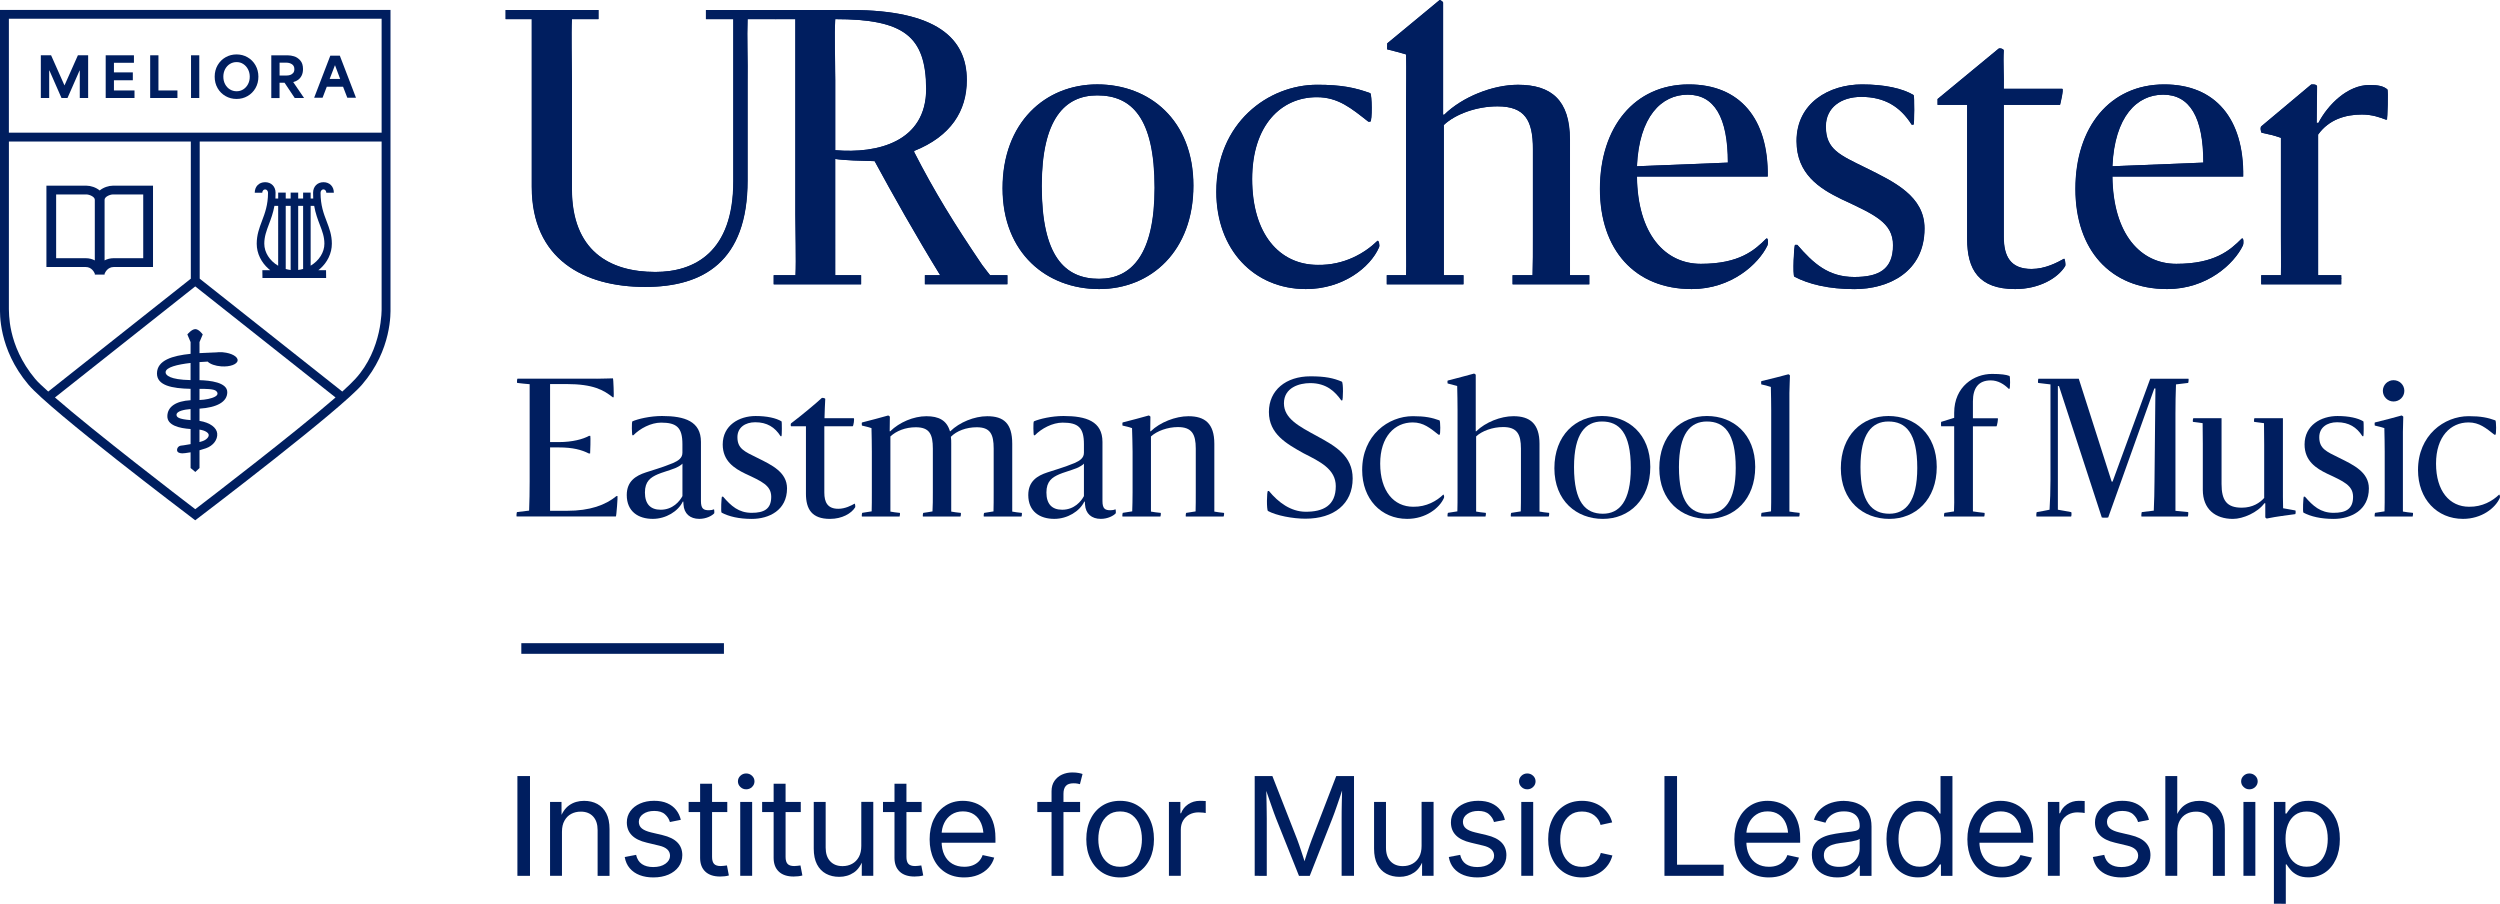 <?xml version="1.0" encoding="UTF-8"?>
<!-- Generator: Adobe Illustrator 29.6.1, SVG Export Plug-In . SVG Version: 9.03 Build 0)  -->
<svg version="1.1" id="Layer_1" xmlns="http://www.w3.org/2000/svg" xmlns:xlink="http://www.w3.org/1999/xlink" x="0px" y="0px" viewBox="0 0 971.19 351.11" style="enable-background:new 0 0 971.19 351.11;" xml:space="preserve">
<g>
	<rect x="202.52" y="249.86" style="fill:#001E5F;" width="78.71" height="4.13"/>
	<g>
		<path style="fill:#001E5F;" d="M205.89,301.48v38.76H201v-38.76H205.89z"/>
		<path style="fill:#001E5F;" d="M218.31,323.12v17.12h-4.63v-28.72h4.45l0.03,6.95h-0.78c0.88-2.64,2.14-4.52,3.77-5.66    c1.63-1.14,3.55-1.7,5.75-1.7c1.94,0,3.65,0.4,5.14,1.21c1.48,0.81,2.64,2.02,3.49,3.64c0.84,1.62,1.26,3.66,1.26,6.13v18.16    h-4.63v-17.79c0-2.25-0.58-4.01-1.74-5.27c-1.16-1.26-2.76-1.89-4.79-1.89c-1.39,0-2.63,0.29-3.73,0.88    c-1.1,0.59-1.97,1.47-2.61,2.63C218.63,319.96,218.31,321.4,218.31,323.12z"/>
		<path style="fill:#001E5F;" d="M253.8,340.86c-1.98,0-3.75-0.3-5.31-0.9c-1.56-0.6-2.84-1.49-3.85-2.67    c-1.01-1.18-1.66-2.64-1.95-4.37l4.42-0.83c0.36,1.61,1.11,2.8,2.25,3.58c1.14,0.77,2.6,1.16,4.38,1.16    c1.99,0,3.58-0.43,4.77-1.29c1.19-0.86,1.78-1.89,1.78-3.08c0-1.01-0.36-1.84-1.08-2.5c-0.72-0.66-1.77-1.14-3.16-1.46l-4.76-1.14    c-2.62-0.61-4.57-1.57-5.85-2.88c-1.28-1.31-1.93-2.98-1.93-5.01c0-1.65,0.46-3.1,1.37-4.36c0.91-1.26,2.16-2.24,3.76-2.95    c1.6-0.71,3.42-1.07,5.46-1.07c1.98,0,3.68,0.31,5.1,0.94c1.42,0.62,2.57,1.49,3.45,2.6c0.88,1.11,1.49,2.39,1.83,3.85l-4.24,0.86    c-0.31-1.13-0.95-2.13-1.91-3c-0.96-0.88-2.36-1.31-4.2-1.31c-1.73,0-3.16,0.4-4.28,1.2c-1.12,0.8-1.68,1.8-1.68,3.02    c0,1.08,0.39,1.93,1.17,2.58c0.78,0.64,1.98,1.15,3.59,1.54l4.4,1.04c2.64,0.62,4.58,1.58,5.84,2.88    c1.26,1.29,1.89,2.93,1.89,4.93c0,1.7-0.48,3.2-1.43,4.5c-0.95,1.3-2.28,2.32-3.97,3.06C257.97,340.49,256.02,340.86,253.8,340.86    z"/>
		<path style="fill:#001E5F;" d="M282.53,311.52v3.95h-15.01v-3.95H282.53z M271.99,304.47h4.63v28.43c0,1.23,0.26,2.13,0.77,2.69    c0.51,0.56,1.37,0.85,2.59,0.85c0.31,0,0.7-0.03,1.16-0.08c0.46-0.05,0.88-0.1,1.26-0.16l0.75,3.9c-0.49,0.14-1.03,0.24-1.63,0.31    s-1.18,0.1-1.76,0.1c-2.48,0-4.4-0.63-5.75-1.9c-1.35-1.27-2.03-3.05-2.03-5.36V304.47z"/>
		<path style="fill:#001E5F;" d="M289.87,306.63c-0.87,0-1.62-0.3-2.25-0.91c-0.63-0.61-0.95-1.33-0.95-2.18s0.32-1.57,0.95-2.17    c0.63-0.6,1.38-0.9,2.25-0.9c0.88,0,1.64,0.3,2.28,0.9c0.63,0.6,0.95,1.32,0.95,2.17s-0.32,1.58-0.95,2.18    C291.52,306.33,290.76,306.63,289.87,306.63z M287.56,340.24v-28.72h4.63v28.72H287.56z"/>
		<path style="fill:#001E5F;" d="M311.08,311.52v3.95h-15.01v-3.95H311.08z M300.55,304.47h4.63v28.43c0,1.23,0.26,2.13,0.77,2.69    c0.51,0.56,1.37,0.85,2.59,0.85c0.31,0,0.7-0.03,1.16-0.08c0.46-0.05,0.88-0.1,1.26-0.16l0.75,3.9c-0.49,0.14-1.03,0.24-1.63,0.31    s-1.18,0.1-1.76,0.1c-2.48,0-4.4-0.63-5.75-1.9c-1.35-1.27-2.03-3.05-2.03-5.36V304.47z"/>
		<path style="fill:#001E5F;" d="M326.03,340.63c-1.94,0-3.66-0.4-5.15-1.21c-1.49-0.81-2.66-2.02-3.5-3.64    c-0.84-1.62-1.26-3.66-1.26-6.1v-18.16h4.63v17.77c0,2.27,0.59,4.04,1.76,5.29c1.17,1.26,2.77,1.89,4.8,1.89    c1.37,0,2.61-0.3,3.71-0.9c1.1-0.6,1.97-1.48,2.61-2.64c0.64-1.16,0.96-2.59,0.96-4.29v-17.12h4.66v28.72h-4.47v-6.97h0.75    c-0.9,2.67-2.18,4.57-3.82,5.68C330.05,340.07,328.16,340.63,326.03,340.63z"/>
		<path style="fill:#001E5F;" d="M358.03,311.52v3.95h-15.01v-3.95H358.03z M347.5,304.47h4.63v28.43c0,1.23,0.26,2.13,0.77,2.69    c0.51,0.56,1.37,0.85,2.59,0.85c0.31,0,0.7-0.03,1.16-0.08c0.46-0.05,0.88-0.1,1.26-0.16l0.75,3.9c-0.49,0.14-1.03,0.24-1.63,0.31    s-1.18,0.1-1.76,0.1c-2.48,0-4.4-0.63-5.75-1.9c-1.35-1.27-2.03-3.05-2.03-5.36V304.47z"/>
		<path style="fill:#001E5F;" d="M374.56,340.86c-2.77,0-5.17-0.62-7.18-1.87c-2.01-1.25-3.56-2.98-4.63-5.2s-1.61-4.79-1.61-7.73    s0.53-5.52,1.6-7.78c1.07-2.25,2.58-4.01,4.53-5.28c1.95-1.27,4.22-1.9,6.8-1.9c1.63,0,3.2,0.27,4.71,0.82    c1.51,0.55,2.86,1.4,4.06,2.58c1.2,1.17,2.14,2.67,2.83,4.51c0.69,1.84,1.04,4.03,1.04,6.58v1.79h-22.58v-3.9h20.06l-2.11,1.4    c0-1.89-0.31-3.56-0.92-5.02c-0.62-1.46-1.52-2.6-2.71-3.42c-1.19-0.82-2.65-1.24-4.38-1.24c-1.72,0-3.2,0.42-4.44,1.25    s-2.19,1.94-2.85,3.32c-0.66,1.38-0.99,2.89-0.99,4.54v2.45c0,2.1,0.36,3.89,1.08,5.38s1.74,2.63,3.07,3.41s2.87,1.17,4.64,1.17    c1.18,0,2.24-0.17,3.19-0.52c0.94-0.35,1.76-0.86,2.43-1.53c0.68-0.68,1.19-1.51,1.53-2.5l4.5,0.99    c-0.43,1.51-1.19,2.84-2.26,4.01c-1.08,1.16-2.42,2.07-4.02,2.72C378.36,340.54,376.56,340.86,374.56,340.86z"/>
		<path style="fill:#001E5F;" d="M419.59,311.52v3.95h-16.62v-3.95H419.59z M408.5,340.24v-32.83c0-1.59,0.37-2.94,1.12-4.03    c0.75-1.09,1.73-1.92,2.95-2.47c1.22-0.55,2.54-0.83,3.97-0.83c0.99,0,1.83,0.07,2.52,0.21c0.69,0.14,1.19,0.27,1.48,0.39    l-1.01,3.95c-0.23-0.07-0.55-0.14-0.98-0.22c-0.43-0.08-0.92-0.12-1.5-0.12c-1.39,0-2.39,0.34-3,1.03    c-0.62,0.69-0.92,1.7-0.92,3.06v31.87H408.5z"/>
		<path style="fill:#001E5F;" d="M435.13,340.86c-2.62,0-4.91-0.62-6.88-1.86c-1.97-1.24-3.5-2.98-4.6-5.22s-1.65-4.82-1.65-7.75    c0-2.98,0.55-5.6,1.65-7.84c1.1-2.25,2.63-3.99,4.6-5.23c1.97-1.24,4.26-1.86,6.88-1.86c2.62,0,4.92,0.62,6.89,1.86    c1.98,1.24,3.52,2.98,4.62,5.23c1.1,2.25,1.65,4.86,1.65,7.84c0,2.93-0.55,5.51-1.65,7.75s-2.64,3.98-4.62,5.22    C440.04,340.24,437.74,340.86,435.13,340.86z M435.13,336.73c1.91,0,3.49-0.49,4.75-1.46c1.26-0.97,2.19-2.27,2.81-3.89    c0.62-1.62,0.92-3.4,0.92-5.35c0-1.96-0.31-3.76-0.92-5.4s-1.55-2.95-2.81-3.93c-1.26-0.98-2.84-1.47-4.75-1.47    c-1.89,0-3.46,0.49-4.71,1.47c-1.25,0.98-2.18,2.29-2.81,3.92s-0.94,3.43-0.94,5.41c0,1.94,0.31,3.72,0.94,5.35    c0.62,1.62,1.56,2.92,2.8,3.89C431.64,336.24,433.22,336.73,435.13,336.73z"/>
		<path style="fill:#001E5F;" d="M454.1,340.24v-28.72h4.45v4.42h0.26c0.54-1.46,1.47-2.63,2.78-3.51c1.32-0.88,2.83-1.33,4.55-1.33    c0.36,0,0.77,0.01,1.22,0.03c0.45,0.02,0.8,0.04,1.04,0.05v4.66c-0.14-0.04-0.48-0.09-1.03-0.16c-0.55-0.07-1.13-0.1-1.76-0.1    c-1.3,0-2.48,0.28-3.52,0.83c-1.05,0.55-1.87,1.33-2.47,2.34c-0.6,1.01-0.9,2.19-0.9,3.56v17.92H454.1z"/>
		<path style="fill:#001E5F;" d="M487.42,340.24v-38.76h6.87l9.62,24.58c0.22,0.57,0.48,1.28,0.77,2.13s0.59,1.76,0.92,2.73    c0.33,0.97,0.64,1.93,0.94,2.89s0.55,1.82,0.75,2.6h-1.09c0.22-0.75,0.49-1.59,0.78-2.52s0.6-1.89,0.92-2.88    c0.32-0.98,0.63-1.91,0.94-2.78c0.3-0.88,0.57-1.6,0.79-2.17l9.47-24.58H526v38.76h-4.81v-22.21c0-0.8,0-1.7,0.01-2.72    c0.01-1.01,0.03-2.07,0.05-3.16c0.03-1.09,0.05-2.21,0.08-3.34c0.03-1.13,0.05-2.23,0.07-3.29h0.47c-0.36,1.2-0.75,2.4-1.17,3.62    c-0.42,1.21-0.82,2.38-1.2,3.51c-0.38,1.13-0.74,2.15-1.08,3.07c-0.34,0.92-0.63,1.69-0.87,2.31l-8.74,22.21h-4.19l-8.87-22.21    c-0.24-0.61-0.52-1.36-0.85-2.26s-0.68-1.91-1.07-3.02c-0.39-1.11-0.8-2.28-1.22-3.51s-0.85-2.47-1.29-3.72h0.55    c0.03,0.97,0.07,2.01,0.09,3.11c0.03,1.1,0.05,2.21,0.07,3.33c0.02,1.12,0.03,2.2,0.05,3.24c0.02,1.04,0.03,1.99,0.03,2.83v22.21    H487.42z"/>
		<path style="fill:#001E5F;" d="M543.7,340.63c-1.94,0-3.66-0.4-5.15-1.21c-1.49-0.81-2.66-2.02-3.5-3.64s-1.26-3.66-1.26-6.1    v-18.16h4.63v17.77c0,2.27,0.58,4.04,1.75,5.29c1.17,1.26,2.77,1.89,4.8,1.89c1.37,0,2.61-0.3,3.71-0.9    c1.1-0.6,1.97-1.48,2.61-2.64c0.64-1.16,0.96-2.59,0.96-4.29v-17.12h4.66v28.72h-4.47v-6.97h0.75c-0.9,2.67-2.18,4.57-3.82,5.68    C547.72,340.07,545.83,340.63,543.7,340.63z"/>
		<path style="fill:#001E5F;" d="M573.93,340.86c-1.98,0-3.75-0.3-5.31-0.9c-1.56-0.6-2.84-1.49-3.85-2.67    c-1.01-1.18-1.66-2.64-1.95-4.37l4.42-0.83c0.36,1.61,1.11,2.8,2.25,3.58c1.14,0.77,2.6,1.16,4.38,1.16    c1.99,0,3.58-0.43,4.77-1.29c1.19-0.86,1.78-1.89,1.78-3.08c0-1.01-0.36-1.84-1.08-2.5c-0.72-0.66-1.77-1.14-3.16-1.46l-4.76-1.14    c-2.62-0.61-4.57-1.57-5.85-2.88c-1.28-1.31-1.92-2.98-1.92-5.01c0-1.65,0.46-3.1,1.37-4.36c0.91-1.26,2.16-2.24,3.76-2.95    s3.42-1.07,5.46-1.07c1.98,0,3.68,0.31,5.1,0.94c1.42,0.62,2.57,1.49,3.45,2.6c0.88,1.11,1.49,2.39,1.83,3.85l-4.24,0.86    c-0.31-1.13-0.95-2.13-1.91-3c-0.96-0.88-2.36-1.31-4.2-1.31c-1.73,0-3.16,0.4-4.28,1.2c-1.12,0.8-1.68,1.8-1.68,3.02    c0,1.08,0.39,1.93,1.17,2.58s1.98,1.15,3.59,1.54l4.4,1.04c2.64,0.62,4.58,1.58,5.84,2.88c1.26,1.29,1.89,2.93,1.89,4.93    c0,1.7-0.48,3.2-1.43,4.5c-0.95,1.3-2.28,2.32-3.97,3.06C578.11,340.49,576.15,340.86,573.93,340.86z"/>
		<path style="fill:#001E5F;" d="M593.3,306.63c-0.87,0-1.62-0.3-2.25-0.91c-0.63-0.61-0.95-1.33-0.95-2.18s0.32-1.57,0.95-2.17    c0.63-0.6,1.38-0.9,2.25-0.9c0.88,0,1.64,0.3,2.28,0.9c0.63,0.6,0.95,1.32,0.95,2.17s-0.32,1.58-0.95,2.18    C594.94,306.33,594.18,306.63,593.3,306.63z M590.98,340.24v-28.72h4.63v28.72H590.98z"/>
		<path style="fill:#001E5F;" d="M614.56,340.86c-2.62,0-4.91-0.62-6.88-1.86c-1.97-1.24-3.5-2.98-4.6-5.22s-1.65-4.82-1.65-7.75    c0-2.98,0.55-5.6,1.65-7.84c1.1-2.25,2.64-3.99,4.6-5.23c1.97-1.24,4.26-1.86,6.88-1.86c1.44,0,2.79,0.19,4.06,0.57    c1.27,0.38,2.41,0.94,3.43,1.67c1.02,0.73,1.9,1.61,2.63,2.64c0.73,1.03,1.27,2.2,1.61,3.5l-4.5,0.99    c-0.19-0.76-0.5-1.46-0.92-2.09c-0.43-0.63-0.94-1.18-1.55-1.65c-0.61-0.47-1.31-0.83-2.11-1.09c-0.8-0.26-1.68-0.39-2.65-0.39    c-1.89,0-3.46,0.49-4.71,1.47c-1.25,0.98-2.18,2.29-2.81,3.92c-0.62,1.63-0.94,3.43-0.94,5.41c0,1.94,0.31,3.72,0.94,5.35    c0.62,1.62,1.56,2.92,2.8,3.89c1.24,0.97,2.81,1.46,4.72,1.46c0.97,0,1.86-0.13,2.67-0.39c0.81-0.26,1.52-0.63,2.15-1.12    s1.14-1.06,1.56-1.73c0.42-0.67,0.73-1.39,0.94-2.17l4.5,0.99c-0.35,1.32-0.88,2.5-1.61,3.54c-0.73,1.04-1.61,1.94-2.64,2.69    c-1.03,0.75-2.19,1.33-3.47,1.73C617.36,340.66,616,340.86,614.56,340.86z"/>
		<path style="fill:#001E5F;" d="M646.6,340.24v-38.76h4.89v34.44h18.1v4.32H646.6z"/>
		<path style="fill:#001E5F;" d="M687.17,340.86c-2.77,0-5.17-0.62-7.18-1.87c-2.01-1.25-3.56-2.98-4.63-5.2s-1.61-4.79-1.61-7.73    s0.53-5.52,1.6-7.78c1.07-2.25,2.58-4.01,4.53-5.28c1.95-1.27,4.22-1.9,6.8-1.9c1.63,0,3.2,0.27,4.71,0.82    c1.51,0.55,2.86,1.4,4.06,2.58s2.14,2.67,2.83,4.51c0.69,1.84,1.04,4.03,1.04,6.58v1.79h-22.58v-3.9h20.06l-2.11,1.4    c0-1.89-0.31-3.56-0.92-5.02c-0.62-1.46-1.52-2.6-2.71-3.42c-1.19-0.82-2.65-1.24-4.38-1.24c-1.72,0-3.2,0.42-4.43,1.25    c-1.24,0.83-2.19,1.94-2.85,3.32s-0.99,2.89-0.99,4.54v2.45c0,2.1,0.36,3.89,1.08,5.38s1.74,2.63,3.07,3.41    c1.33,0.78,2.88,1.17,4.64,1.17c1.18,0,2.24-0.17,3.19-0.52c0.95-0.35,1.76-0.86,2.43-1.53c0.68-0.68,1.19-1.51,1.53-2.5l4.5,0.99    c-0.43,1.51-1.19,2.84-2.26,4.01s-2.42,2.07-4.02,2.72C690.96,340.54,689.16,340.86,687.17,340.86z"/>
		<path style="fill:#001E5F;" d="M713.69,340.86c-1.84,0-3.5-0.34-4.98-1.01c-1.48-0.68-2.66-1.67-3.54-2.99    c-0.88-1.32-1.31-2.92-1.31-4.81c0-1.65,0.33-2.98,0.98-4.01c0.65-1.02,1.52-1.83,2.6-2.43c1.08-0.6,2.29-1.04,3.62-1.34    c1.33-0.29,2.67-0.53,4.02-0.7c1.75-0.23,3.16-0.4,4.23-0.52c1.07-0.12,1.86-0.33,2.37-0.61c0.51-0.29,0.77-0.78,0.77-1.5v-0.18    c0-1.16-0.23-2.16-0.69-2.99c-0.46-0.83-1.14-1.47-2.04-1.91c-0.9-0.44-2.02-0.66-3.36-0.66c-1.37,0-2.55,0.21-3.53,0.64    c-0.98,0.43-1.78,0.97-2.39,1.64c-0.62,0.67-1.04,1.37-1.29,2.12l-4.5-1.17c0.59-1.75,1.48-3.16,2.68-4.23    c1.2-1.07,2.57-1.85,4.12-2.34c1.55-0.49,3.15-0.74,4.8-0.74c1.11,0,2.29,0.14,3.54,0.43c1.25,0.29,2.42,0.79,3.52,1.5    s2,1.72,2.69,3.03c0.69,1.31,1.04,3,1.04,5.06v19.12h-4.55v-3.95h-0.26c-0.33,0.68-0.85,1.37-1.56,2.08    c-0.71,0.71-1.64,1.31-2.78,1.78S715.33,340.86,713.69,340.86z M714.44,336.75c1.75,0,3.22-0.33,4.4-1    c1.18-0.67,2.07-1.54,2.68-2.61c0.61-1.08,0.91-2.2,0.91-3.38v-3.9c-0.19,0.21-0.59,0.4-1.18,0.57c-0.6,0.17-1.29,0.33-2.08,0.47    c-0.79,0.14-1.57,0.26-2.34,0.35c-0.77,0.1-1.43,0.18-1.96,0.25c-1.11,0.14-2.15,0.38-3.12,0.71c-0.97,0.34-1.75,0.83-2.34,1.47    c-0.59,0.64-0.88,1.51-0.88,2.6c0,0.97,0.26,1.79,0.77,2.46c0.51,0.67,1.21,1.17,2.09,1.51    C712.25,336.58,713.28,336.75,714.44,336.75z"/>
		<path style="fill:#001E5F;" d="M745.07,340.84c-2.41,0-4.54-0.61-6.37-1.83s-3.27-2.95-4.3-5.18c-1.03-2.23-1.55-4.86-1.55-7.89    c0-3.02,0.52-5.64,1.55-7.86c1.03-2.22,2.47-3.94,4.32-5.15c1.85-1.21,3.97-1.82,6.36-1.82c1.73,0,3.16,0.28,4.27,0.85    c1.11,0.56,1.99,1.23,2.65,1.99c0.66,0.76,1.18,1.47,1.56,2.11h0.29v-14.57h4.63v38.76h-4.47v-4.42h-0.42    c-0.4,0.66-0.94,1.38-1.61,2.16c-0.68,0.78-1.57,1.45-2.68,2.02S746.77,340.84,745.07,340.84z M745.74,336.7    c1.75,0,3.24-0.46,4.46-1.37s2.15-2.18,2.8-3.8c0.64-1.62,0.96-3.5,0.96-5.63s-0.32-4-0.95-5.59c-0.63-1.59-1.56-2.84-2.78-3.73    c-1.22-0.89-2.72-1.34-4.49-1.34c-1.77,0-3.26,0.46-4.49,1.38s-2.15,2.18-2.78,3.78c-0.63,1.6-0.95,3.44-0.95,5.5    c0,2.06,0.32,3.91,0.95,5.54c0.63,1.63,1.56,2.91,2.8,3.85S743.99,336.7,745.74,336.7z"/>
		<path style="fill:#001E5F;" d="M777.7,340.86c-2.77,0-5.17-0.62-7.18-1.87c-2.01-1.25-3.56-2.98-4.63-5.2s-1.61-4.79-1.61-7.73    s0.53-5.52,1.6-7.78c1.07-2.25,2.58-4.01,4.53-5.28c1.95-1.27,4.22-1.9,6.8-1.9c1.63,0,3.2,0.27,4.71,0.82    c1.51,0.55,2.86,1.4,4.06,2.58s2.14,2.67,2.83,4.51c0.69,1.84,1.04,4.03,1.04,6.58v1.79h-22.58v-3.9h20.06l-2.11,1.4    c0-1.89-0.31-3.56-0.92-5.02c-0.62-1.46-1.52-2.6-2.71-3.42c-1.19-0.82-2.65-1.24-4.38-1.24c-1.72,0-3.2,0.42-4.43,1.25    c-1.24,0.83-2.19,1.94-2.85,3.32s-0.99,2.89-0.99,4.54v2.45c0,2.1,0.36,3.89,1.08,5.38s1.74,2.63,3.07,3.41    c1.33,0.78,2.88,1.17,4.64,1.17c1.18,0,2.24-0.17,3.19-0.52c0.95-0.35,1.76-0.86,2.43-1.53c0.68-0.68,1.19-1.51,1.53-2.5l4.5,0.99    c-0.43,1.51-1.19,2.84-2.26,4.01s-2.42,2.07-4.02,2.72C781.49,340.54,779.69,340.86,777.7,340.86z"/>
		<path style="fill:#001E5F;" d="M795.55,340.24v-28.72H800v4.42h0.26c0.54-1.46,1.47-2.63,2.78-3.51c1.32-0.88,2.83-1.33,4.55-1.33    c0.36,0,0.77,0.01,1.22,0.03c0.45,0.02,0.8,0.04,1.04,0.05v4.66c-0.14-0.04-0.48-0.09-1.03-0.16c-0.55-0.07-1.13-0.1-1.76-0.1    c-1.3,0-2.48,0.28-3.52,0.83c-1.05,0.55-1.87,1.33-2.47,2.34c-0.6,1.01-0.9,2.19-0.9,3.56v17.92H795.55z"/>
		<path style="fill:#001E5F;" d="M824.13,340.86c-1.98,0-3.75-0.3-5.31-0.9c-1.56-0.6-2.84-1.49-3.85-2.67    c-1.01-1.18-1.66-2.64-1.95-4.37l4.42-0.83c0.36,1.61,1.11,2.8,2.25,3.58c1.14,0.77,2.6,1.16,4.38,1.16    c1.99,0,3.58-0.43,4.77-1.29c1.19-0.86,1.78-1.89,1.78-3.08c0-1.01-0.36-1.84-1.08-2.5c-0.72-0.66-1.77-1.14-3.16-1.46l-4.76-1.14    c-2.62-0.61-4.57-1.57-5.85-2.88c-1.28-1.31-1.92-2.98-1.92-5.01c0-1.65,0.46-3.1,1.37-4.36c0.91-1.26,2.16-2.24,3.76-2.95    s3.42-1.07,5.46-1.07c1.98,0,3.68,0.31,5.1,0.94c1.42,0.62,2.57,1.49,3.45,2.6c0.88,1.11,1.49,2.39,1.83,3.85l-4.24,0.86    c-0.31-1.13-0.95-2.13-1.91-3c-0.96-0.88-2.36-1.31-4.2-1.31c-1.73,0-3.16,0.4-4.28,1.2c-1.12,0.8-1.68,1.8-1.68,3.02    c0,1.08,0.39,1.93,1.17,2.58s1.98,1.15,3.59,1.54l4.4,1.04c2.64,0.62,4.58,1.58,5.84,2.88c1.26,1.29,1.89,2.93,1.89,4.93    c0,1.7-0.48,3.2-1.43,4.5c-0.95,1.3-2.28,2.32-3.97,3.06C828.3,340.49,826.35,340.86,824.13,340.86z"/>
		<path style="fill:#001E5F;" d="M845.81,323.12v17.12h-4.63v-38.76h4.63v16.99h-0.94c0.88-2.64,2.14-4.52,3.77-5.66    s3.55-1.7,5.75-1.7c1.94,0,3.66,0.4,5.15,1.21c1.49,0.81,2.66,2.02,3.5,3.64c0.84,1.62,1.26,3.66,1.26,6.13v18.16h-4.66v-17.79    c0-2.25-0.58-4.01-1.74-5.27c-1.16-1.26-2.76-1.89-4.79-1.89c-1.39,0-2.63,0.29-3.73,0.88s-1.97,1.47-2.61,2.63    C846.13,319.96,845.81,321.4,845.81,323.12z"/>
		<path style="fill:#001E5F;" d="M873.83,306.63c-0.87,0-1.62-0.3-2.25-0.91c-0.63-0.61-0.95-1.33-0.95-2.18s0.32-1.57,0.95-2.17    c0.63-0.6,1.38-0.9,2.25-0.9c0.88,0,1.64,0.3,2.28,0.9c0.63,0.6,0.95,1.32,0.95,2.17s-0.32,1.58-0.95,2.18    C875.48,306.33,874.72,306.63,873.83,306.63z M871.52,340.24v-28.72h4.63v28.72H871.52z"/>
		<path style="fill:#001E5F;" d="M883.36,351.11v-39.59h4.47v4.53h0.42c0.38-0.64,0.9-1.34,1.56-2.11c0.66-0.76,1.54-1.43,2.65-1.99    c1.11-0.56,2.53-0.85,4.27-0.85c2.43,0,4.56,0.61,6.39,1.82c1.83,1.21,3.26,2.93,4.3,5.15c1.04,2.22,1.56,4.84,1.56,7.86    c0,3.04-0.52,5.67-1.55,7.89c-1.03,2.23-2.46,3.95-4.29,5.18c-1.83,1.22-3.96,1.83-6.39,1.83c-1.68,0-3.08-0.28-4.2-0.85    c-1.12-0.56-2.01-1.24-2.68-2.02c-0.67-0.78-1.2-1.5-1.6-2.16h-0.29v15.29H883.36z M896.06,336.7c1.77,0,3.26-0.47,4.49-1.4    s2.15-2.22,2.78-3.85c0.63-1.63,0.95-3.48,0.95-5.54c0-2.06-0.31-3.9-0.94-5.5c-0.62-1.6-1.55-2.87-2.77-3.78    s-2.73-1.38-4.51-1.38c-1.77,0-3.26,0.45-4.47,1.34s-2.14,2.14-2.77,3.73c-0.63,1.6-0.95,3.46-0.95,5.59s0.32,4.01,0.95,5.63    c0.63,1.62,1.56,2.89,2.8,3.8S894.32,336.7,896.06,336.7z"/>
	</g>
	<g>
		<path style="fill:#001E5F;" d="M231.82,147.12c2.21,0,5.07-0.14,6.28-0.14c0.21,0,0.43,7.35,0.29,7.35h-0.36    c-3.5-2.78-7.5-5.14-18.06-5.14h-6.28v22.55h3.35c5.35,0,9.49-1.14,11.78-2.43h0.5c0.14,0,0,6.85-0.07,6.85h-0.5    c-2.85-1.43-6.21-2.35-11.71-2.35h-3.35v24.62h6.57c8.92,0,14.92-2.21,19.2-5.71h0.43c0.14,0-0.43,7.92-0.64,7.92H200.7    c-0.14,0,0-1.71,0.14-1.71c1.71-0.21,3.21-0.36,4.71-0.57c0.14-2.78,0.21-8.28,0.21-11.35v-37.76c-1.85-0.14-3.14-0.29-4.85-0.5    c-0.14,0-0.07-1.64,0.14-1.64H231.82z"/>
		<path style="fill:#001E5F;" d="M243.48,192.3c0-5.35,3.5-7.5,7.42-8.78c2.07-0.71,6.64-2,10.56-3.64c2.14-0.93,3.64-2,3.64-4    v-3.35c0-6.42-2.21-8.35-8.28-8.35c-3.93,0-8.21,2.28-10.78,4.92h-0.36c-0.21,0-0.36-5.28,0-5.42c2.14-0.93,6.85-2.07,11.49-2.07    c8.85,0,15.13,2.07,15.13,10.06v22.98c0,3.07,1.07,3.57,3.14,3.57c0.79,0,1.43-0.14,1.93-0.36c0.07-0.07,0.21,1.43,0.07,1.57    c-0.86,0.93-3.07,2.14-5.78,2.14c-3.57,0-5.92-2-6.14-5.57c0-0.5-0.07-0.79-0.07-1.14h-0.21c-1.78,3.78-6.57,6.71-11.64,6.71    C247.98,201.58,243.48,198.72,243.48,192.3z M265.11,192.73v-12.63c-0.36,0.5-1.57,1.21-2.86,1.78c-2.21,0.86-5.42,1.78-6.71,2.36    c-2.78,1.21-5,2.71-5,7.07c0,4.42,2.07,6.71,6.14,6.71C261.39,198.01,264.03,194.72,265.11,192.73z"/>
		<path style="fill:#001E5F;" d="M280.33,199.15c-0.36-0.21-0.07-6.21,0.14-6.21h0.43c3.14,3.64,6.07,6.28,11.13,6.28    c4.71,0,7.57-1.43,7.57-6.21c0-4.42-3.64-6-10.06-8.99c-4.28-2.07-8.78-4.93-8.78-11.35c0-7.49,6.42-11.06,12.78-11.06    c4.42,0,7.92,0.79,10.06,2.07c0.21,0.21,0.14,5.78,0,5.78h-0.36c-2.21-3.5-5.28-5.43-9.85-5.43c-3.92,0-6.92,2.07-6.92,5.78    c0,4.5,2.71,5.57,7.78,8.07c5.64,2.78,11.49,5.57,11.49,11.85c0,8.49-7,11.85-13.7,11.85    C287.04,201.58,283.19,200.65,280.33,199.15z"/>
		<path style="fill:#001E5F;" d="M313.09,191.8v-26.2h-5.78c-0.14,0-0.21-0.93,0-1.14c3.92-2.93,10.21-8.21,11.85-9.78    c0.21-0.29,1.43,0,1.43,0.29c-0.14,2.28-0.22,5.14-0.29,7.49h11.35c0.36,0-0.07,3.14-0.43,3.14h-10.99v25.77    c0,3.78,1.28,6.28,5.42,6.28c2.71,0,5.07-1.28,6.35-2c0.14-0.07,0.36,1.14,0.21,1.43c-1.43,2.36-5.07,4.5-9.78,4.5    C315.38,201.58,313.09,197.79,313.09,191.8z"/>
		<path style="fill:#001E5F;" d="M334.98,199.22c1.5-0.22,2.5-0.36,3.64-0.57c0.07-2.28,0.07-4.43,0.07-7.42v-15.77    c0-3.07-0.07-6-0.14-9.14c-1.43-0.5-2.36-0.64-3.71-1c-0.07,0-0.14-1.21,0.07-1.21c4.85-1.21,5.92-1.57,10.14-2.71    c0.07,0,0.64,0.36,0.64,0.5l-0.07,5.64h0.21c3.57-3.5,9.07-5.85,14.06-5.85c4.85,0,7.92,1.64,9.14,5.85h0.14    c3.57-3.5,9.35-5.85,14.35-5.85c6.42,0,9.71,2.78,9.71,10.71v26.34c1.21,0.21,2.21,0.36,3.71,0.5c0.14,0,0,1.43-0.14,1.43h-14.56    c-0.21,0-0.07-1.43,0.14-1.43c1.5-0.22,2.43-0.36,3.57-0.57c0.07-2.43,0.07-4.43,0.07-7.42v-16.99c0-5.64-1.36-8.28-6.57-8.28    c-4.07,0-7.85,1.43-10.06,3.71c0.14,0.79,0.14,1.71,0.14,2.71v26.34c1.21,0.21,2.21,0.36,3.71,0.5c0.14,0,0,1.43-0.14,1.43h-14.56    c-0.14,0,0-1.43,0.14-1.43c1.5-0.22,2.5-0.36,3.57-0.57c0.14-2.43,0.14-4.43,0.14-7.42v-16.99c0-5.64-1.35-8.28-6.64-8.28    c-4,0-7.57,1.43-9.85,3.57v29.19c1.14,0.21,2.14,0.36,3.64,0.5c0.21,0,0,1.43-0.07,1.43h-14.63    C334.69,200.65,334.84,199.22,334.98,199.22z"/>
		<path style="fill:#001E5F;" d="M399.46,192.3c0-5.35,3.5-7.5,7.42-8.78c2.07-0.71,6.64-2,10.56-3.64c2.14-0.93,3.64-2,3.64-4    v-3.35c0-6.42-2.21-8.35-8.28-8.35c-3.93,0-8.21,2.28-10.78,4.92h-0.36c-0.21,0-0.36-5.28,0-5.42c2.14-0.93,6.85-2.07,11.49-2.07    c8.85,0,15.13,2.07,15.13,10.06v22.98c0,3.07,1.07,3.57,3.14,3.57c0.79,0,1.43-0.14,1.93-0.36c0.07-0.07,0.21,1.43,0.07,1.57    c-0.86,0.93-3.07,2.14-5.78,2.14c-3.57,0-5.92-2-6.14-5.57c0-0.5-0.07-0.79-0.07-1.14h-0.21c-1.78,3.78-6.57,6.71-11.64,6.71    C403.95,201.58,399.46,198.72,399.46,192.3z M421.08,192.73v-12.63c-0.36,0.5-1.57,1.21-2.86,1.78c-2.21,0.86-5.42,1.78-6.71,2.36    c-2.78,1.21-5,2.71-5,7.07c0,4.42,2.07,6.71,6.14,6.71C417.37,198.01,420.01,194.72,421.08,192.73z"/>
		<path style="fill:#001E5F;" d="M436.2,199.22c1.5-0.22,2.5-0.36,3.64-0.57c0.07-2.28,0.14-4.43,0.14-7.42v-15.77    c0-3.07-0.14-6-0.21-9.14c-1.36-0.5-2.29-0.64-3.71-1c-0.07,0-0.07-1.21,0.07-1.21c4.86-1.21,5.92-1.57,10.14-2.71    c0.14,0,0.64,0.36,0.64,0.5l-0.07,5.64h0.21c3.57-3.5,9.64-5.85,14.63-5.85c6.35,0,10.06,2.78,10.06,10.71v26.34    c1.21,0.21,2.28,0.36,3.71,0.5c0.21,0,0,1.43-0.14,1.43h-14.63c-0.14,0,0-1.43,0.14-1.43c1.5-0.22,2.5-0.36,3.64-0.57    c0.07-2.43,0.07-4.43,0.07-7.42v-16.99c0-5.64-1.57-8.35-6.92-8.35c-4,0-8.14,1.5-10.49,3.64v29.19c1.21,0.21,2.21,0.36,3.78,0.5    c0.14,0,0,1.43-0.14,1.43h-14.7C435.92,200.65,436.06,199.22,436.2,199.22z"/>
		<path style="fill:#001E5F;" d="M492.58,198.51c-0.57-0.28-0.5-7.78,0-7.78h0.36c3.71,4.5,8.49,7.99,14.13,8.07    c6.92,0.07,11.85-2.35,11.85-9.92c0-6.64-6.14-9.56-12.49-12.78c-6.64-3.71-13.49-7.5-13.49-16.06c0-8.49,6.64-13.85,16.13-13.85    c5.85,0,8.99,0.71,12.2,2.07c0.64,0.29,0.5,7.28,0.14,7.28h-0.36c-2.36-3.35-5.71-6.71-12.06-6.71c-4.21,0-10.21,1.71-10.21,7.85    c0,5.92,5.85,8.92,12.78,12.7c7.07,3.85,13.92,7.64,13.92,16.49c0,9.92-7.28,15.63-18.34,15.63    C502.22,201.51,495.86,200.29,492.58,198.51z"/>
		<path style="fill:#001E5F;" d="M560.66,192.15c0.21-0.14,0.5,0.86,0.28,1.28c-1.71,3.93-7.06,8.14-14.28,8.14    c-10.14,0-17.49-7.71-17.49-18.99c0-13.49,10.14-20.91,19.7-20.91c4.71,0,7.42,0.57,10.35,1.64c0.35,0.14,0.43,5.57,0,5.57h-0.36    c-3.28-2.57-5.85-4.78-10.06-4.78c-6.99,0-12.63,5.5-12.63,15.99c0,10.71,5.28,16.77,12.85,16.77    C554.16,196.94,558.16,194.58,560.66,192.15z"/>
		<path style="fill:#001E5F;" d="M562.51,199.22c1.5-0.22,2.5-0.36,3.64-0.57c0.07-2.28,0.07-4.43,0.07-7.42v-32.05    c0-3.07-0.07-6.07-0.14-9.21c-1.43-0.43-2.28-0.64-3.71-1c-0.07,0-0.14-1.14,0.07-1.14c4.85-1.21,6.07-1.64,10.21-2.71    c0.14,0,0.64,0.36,0.64,0.5v21.91h0.21c3.57-3.5,9.49-5.85,14.42-5.85c6.43,0,10.14,2.93,10.14,10.71v26.34    c1.14,0.21,2.21,0.36,3.71,0.5c0.14,0,0,1.43-0.14,1.43h-14.63c-0.21,0-0.07-1.43,0.14-1.43c1.5-0.22,2.43-0.36,3.64-0.57    c0.07-2.43,0.07-4.43,0.07-7.42v-16.99c0-5.64-1.57-8.35-6.92-8.35c-4.07,0-8.21,1.5-10.49,3.64v29.19    c1.21,0.21,2.21,0.36,3.71,0.5c0.21,0,0,1.43-0.07,1.43h-14.7C562.23,200.65,562.37,199.22,562.51,199.22z"/>
		<path style="fill:#001E5F;" d="M603.84,181.88c0-12.78,8.28-20.27,18.49-20.27c10.21,0,18.77,6.99,18.77,19.77    c0,12.7-8.21,20.2-18.42,20.2C612.48,201.58,603.84,194.58,603.84,181.88z M633.53,181.8c0-13.7-4.5-18.06-11.21-18.06    c-6.35,0-10.85,4.64-10.85,17.7c0,13.7,4.49,18.13,11.2,18.13C629.03,199.58,633.53,194.8,633.53,181.8z"/>
		<path style="fill:#001E5F;" d="M644.6,181.88c0-12.78,8.28-20.27,18.49-20.27c10.21,0,18.77,6.99,18.77,19.77    c0,12.7-8.21,20.2-18.42,20.2C653.24,201.58,644.6,194.58,644.6,181.88z M674.29,181.8c0-13.7-4.5-18.06-11.21-18.06    c-6.35,0-10.85,4.64-10.85,17.7c0,13.7,4.49,18.13,11.2,18.13C669.79,199.58,674.29,194.8,674.29,181.8z"/>
		<path style="fill:#001E5F;" d="M684.36,199.22c1.5-0.22,2.5-0.36,3.64-0.57c0.07-2.28,0.07-4.43,0.07-7.42v-31.76    c0-3.07-0.07-6-0.14-9.14c-1.43-0.5-2.36-0.71-3.71-1c-0.07,0-0.14-1.21,0.07-1.28c4.64-1.14,6.78-1.64,10.42-2.64    c0.07-0.07,0.64,0.29,0.64,0.5c0,1.71-0.21,4.28-0.21,6.78v46.04c1.21,0.21,2.43,0.36,3.92,0.5c0.14,0,0,1.43-0.14,1.43h-14.7    C684.07,200.65,684.22,199.22,684.36,199.22z"/>
		<path style="fill:#001E5F;" d="M715.12,181.88c0-12.78,8.28-20.27,18.49-20.27c10.21,0,18.77,6.99,18.77,19.77    c0,12.7-8.21,20.2-18.42,20.2C723.76,201.58,715.12,194.58,715.12,181.88z M744.81,181.8c0-13.7-4.5-18.06-11.21-18.06    c-6.35,0-10.85,4.64-10.85,17.7c0,13.7,4.49,18.13,11.2,18.13C740.31,199.58,744.81,194.8,744.81,181.8z"/>
		<path style="fill:#001E5F;" d="M759.15,165.6h-5.07c-0.07,0-0.07-1.71,0-1.71l5.07-1.57v-1.93c0-10.28,7.78-15.13,14.7-15.13    c3.5,0,5.5,0.29,6.78,0.79c0.35,0.07,0.28,5,0,5h-0.29c-1.78-1.78-4.14-3.28-6.99-3.28c-4.71,0-6.92,2.93-6.92,8.14v6.57h9.64    c0.28,0-0.29,3.14-0.5,3.14h-9.14v33.05c1.64,0.21,2.85,0.43,4.5,0.57c0.14,0,0,1.43-0.14,1.43H755.3c-0.21,0-0.07-1.43,0.14-1.43    c1.5-0.22,2.43-0.36,3.64-0.57c0.07-2.28,0.14-4.35,0.07-7.5V165.6z"/>
		<path style="fill:#001E5F;" d="M791.27,198.94c2.14-0.36,3.14-0.57,4.93-0.93c0.21-3.57,0.36-7.14,0.36-11.56v-37.12    c-2.21-0.21-2.21-0.29-4.78-0.57c-0.14,0-0.07-1.64,0.14-1.64h15.63l12.78,39.97h0.36l14.63-39.97h14.85c0.14,0,0,1.64-0.14,1.64    c-1.57,0.22-3.14,0.36-4.71,0.57c-0.14,2.78-0.21,8.35-0.21,11.42v37.69c2,0.21,3.35,0.36,4.93,0.5c0.14,0.07,0,1.71-0.14,1.71    h-17.99c-0.14,0,0-1.64,0.14-1.71c1.64-0.21,3.14-0.36,4.64-0.57c0.14-2.78,0.28-8.28,0.28-11.35l0.36-36.12h-0.43l-17.91,50.11    c-0.07,0.14-2.43,0.14-2.5,0l-16.63-51.03h-0.43v48.03c2.78,0.43,2.93,0.57,5.14,0.93c0.29,0.07,0.14,1.71,0,1.71h-13.42    C790.98,200.65,791.05,199.01,791.27,198.94z"/>
		<path style="fill:#001E5F;" d="M886.93,197.44c2.43,0.43,2.57,0.5,4.78,0.86c0.14,0.07,0.14,1.36-0.07,1.43    c-4.49,0.64-6.49,0.79-11.06,1.71c-0.14,0-0.57-0.36-0.57-0.5v-5.43h-0.36c-2.57,3.57-8.28,6.07-12.2,6.07    c-6.92,0-11.71-3.85-11.71-11.28v-17.99c0-2.57-0.07-5.35-0.07-7.92c-1.14-0.21-2.21-0.29-3.71-0.5c-0.22,0-0.07-1.43,0.14-1.43    h10.92v25.55c0,6.35,2,9.21,7.85,9.21c4.28,0,7.06-1.93,8.71-3.78v-20.7c0-2.71-0.07-5.64-0.07-8.35    c-1.14-0.14-2.28-0.29-3.78-0.5c-0.21,0-0.07-1.43,0.07-1.43h11.06v26.05C886.85,191.65,886.85,194.51,886.93,197.44z"/>
		<path style="fill:#001E5F;" d="M894.84,199.15c-0.36-0.21-0.07-6.21,0.14-6.21h0.43c3.14,3.64,6.07,6.28,11.13,6.28    c4.71,0,7.57-1.43,7.57-6.21c0-4.42-3.64-6-10.06-8.99c-4.28-2.07-8.78-4.93-8.78-11.35c0-7.49,6.42-11.06,12.78-11.06    c4.42,0,7.92,0.79,10.06,2.07c0.21,0.21,0.14,5.78,0,5.78h-0.36c-2.21-3.5-5.28-5.43-9.85-5.43c-3.92,0-6.92,2.07-6.92,5.78    c0,4.5,2.71,5.57,7.78,8.07c5.64,2.78,11.49,5.57,11.49,11.85c0,8.49-7,11.85-13.7,11.85    C901.55,201.58,897.69,200.65,894.84,199.15z"/>
		<path style="fill:#001E5F;" d="M922.69,199.22c1.5-0.22,2.5-0.36,3.64-0.57c0.07-2.28,0.07-4.43,0.07-7.42v-15.77    c0-3.07-0.07-6-0.14-9.14c-1.43-0.5-2.36-0.64-3.71-1c-0.07,0-0.14-1.21,0.07-1.21c4.64-1.14,6.71-1.71,10.35-2.71    c0.07,0,0.64,0.36,0.64,0.5c-0.07,1.78-0.07,3.71-0.14,5.85v30.98c1.21,0.21,2.35,0.36,3.85,0.5c0.21,0,0,1.43-0.07,1.43h-14.7    C922.4,200.65,922.54,199.22,922.69,199.22z M925.68,151.83c0-2.28,1.86-4.14,4.14-4.14c2.36,0,4.21,1.85,4.21,4.14    c0,2.28-1.85,4.14-4.21,4.14C927.54,155.97,925.68,154.11,925.68,151.83z"/>
		<path style="fill:#001E5F;" d="M970.83,192.15c0.21-0.14,0.5,0.86,0.28,1.28c-1.71,3.93-7.06,8.14-14.28,8.14    c-10.14,0-17.49-7.71-17.49-18.99c0-13.49,10.14-20.91,19.7-20.91c4.71,0,7.42,0.57,10.35,1.64c0.35,0.14,0.43,5.57,0,5.57h-0.36    c-3.28-2.57-5.85-4.78-10.06-4.78c-6.99,0-12.63,5.5-12.63,15.99c0,10.71,5.28,16.77,12.85,16.77    C964.33,196.94,968.33,194.58,970.83,192.15z"/>
	</g>
	<g>
		<g>
			<path style="fill:#001E5F;" d="M80.66,140.47c0.95,0.95,2.96,1.7,5.34,1.86c3.38,0.23,6.21-0.81,6.31-2.33     c0.1-1.46-2.38-2.83-5.59-3.13c-0.17-0.04-0.34-0.07-0.53-0.06c-0.08,0-0.16,0.01-0.24,0.01c-0.72-0.03-1.4,0-2.04,0.08     c-0.29,0.01-0.58,0.02-0.88,0.03c-1.79,0.07-3.67,0.14-5.53,0.25v-4.29l1.26-2.97c0,0-1.47-2.07-2.88-2.07     c-1.43,0-3.1,2.07-3.1,2.07l1.26,2.97v4.56c-6.99,0.71-13.03,2.47-13.06,7.61c-0.03,4.7,5.8,5.84,13.06,5.99v4.42     c-5.7,0.33-8.94,2.51-9.03,6.14c-0.09,3.63,4.62,4.76,9.03,5.05v5.87c-2.1,0.41-3.65,0.58-3.69,0.58     c-0.95,0.09-1.65,0.92-1.56,1.86c0.09,0.88,1.18,1.14,2.06,1.14c0.36,0,1.54-0.1,3.19-0.4v6.1l1.84,1.54l1.62-1.54v-6.89     c0.81-0.22,1.65-0.48,2.51-0.78c2.79-0.98,4.6-3.31,4.37-5.75c-0.21-2.22-2.71-4.23-6.88-4.89v-4.75     c6.75-0.44,10.79-2.63,10.79-6.4c0-3.86-6.79-4.55-10.79-4.67v-7.02C78.57,140.59,79.64,140.52,80.66,140.47z M68.57,161.11     c0.04-1.45,3.11-2.01,5.46-2.2v4.29C69.35,162.82,68.55,162.06,68.57,161.11z M81.07,168.86c0.18,0.96-1.07,2.07-2.29,2.47     c-0.43,0.14-0.86,0.27-1.29,0.39v-4.83C79.73,167.22,80.92,168.08,81.07,168.86z M83.92,151.85c0.59,0.5,1.06,1.42-0.33,2.21     c-1.39,0.78-3.69,1.22-6.09,1.34v-4.33C79.85,151.04,83,151.07,83.92,151.85z M74.03,147.66c-8.14-0.16-9.75-1.94-9.7-3.07     c0.08-1.94,4.61-3,9.7-3.59V147.66z"/>
			<g>
				<polygon style="fill:#001E5F;" points="19.11,27.39 19.2,27.39 23.89,38.07 26.22,38.07 30.91,27.39 30.99,27.39 30.99,38.07       34.24,38.07 34.24,21.48 30.26,21.48 25.07,33.14 25.03,33.14 19.85,21.48 15.86,21.48 15.86,38.07 19.11,38.07     "/>
				<polygon style="fill:#001E5F;" points="52.25,35.14 44.26,35.14 44.26,31.18 51.6,31.18 51.6,28.12 44.26,28.12 44.26,24.39       52.03,24.39 52.03,21.48 41.06,21.48 41.06,38.07 52.25,38.07     "/>
				<polygon style="fill:#001E5F;" points="68.93,35.14 61.55,35.14 61.55,21.48 58.34,21.48 58.34,38.07 68.93,38.07     "/>
				<rect x="74.21" y="21.48" style="fill:#001E5F;" width="3.21" height="16.59"/>
				<path style="fill:#001E5F;" d="M87.62,37.33c1.29,0.74,2.72,1.11,4.28,1.11c1.56,0,2.99-0.37,4.28-1.12      c1.29-0.74,2.31-1.77,3.07-3.08c0.75-1.31,1.13-2.79,1.13-4.44c0-1.64-0.38-3.13-1.13-4.45c-0.75-1.32-1.78-2.35-3.07-3.09      c-1.29-0.75-2.72-1.12-4.28-1.12c-1.56,0-2.99,0.37-4.28,1.11c-1.29,0.74-2.32,1.77-3.08,3.08c-0.76,1.32-1.14,2.81-1.14,4.47      c0,1.66,0.38,3.14,1.14,4.46C85.3,35.57,86.33,36.59,87.62,37.33z M87.44,26.88c0.46-0.86,1.08-1.54,1.86-2.03      c0.78-0.49,1.65-0.73,2.62-0.73c0.96,0,1.83,0.25,2.6,0.76c0.77,0.5,1.38,1.19,1.83,2.05c0.44,0.87,0.67,1.82,0.67,2.87      c0,1.08-0.23,2.05-0.68,2.9c-0.45,0.86-1.07,1.53-1.84,2.02c-0.77,0.49-1.63,0.73-2.58,0.73c-0.95,0-1.82-0.24-2.6-0.72      c-0.79-0.48-1.41-1.15-1.87-2.01s-0.69-1.83-0.69-2.93C86.76,28.72,86.99,27.75,87.44,26.88z"/>
				<path style="fill:#001E5F;" d="M108.6,32.14h1.94l3.96,5.94h3.62c0,0-3.48-5.12-4.2-6.17v-0.02c0.7-0.18,1.33-0.48,1.89-0.88      c0.56-0.4,1.02-0.95,1.37-1.65c0.35-0.7,0.53-1.54,0.53-2.53c0-1.47-0.37-2.61-1.11-3.4c-0.74-0.8-1.54-1.32-2.39-1.56      c-0.85-0.25-1.63-0.37-2.34-0.37h-6.48v16.59h3.21V32.14z M108.6,24.35c0,0,2.12,0,2.73,0c0.76,0,1.45,0.2,2.08,0.6      c0.62,0.4,0.94,1.04,0.94,1.94c0,0.62-0.16,1.12-0.48,1.48c-0.32,0.36-0.71,0.61-1.15,0.76c-0.45,0.14-0.92,0.21-1.42,0.21      c-0.59,0-2.69,0-2.69,0V24.35z"/>
				<path style="fill:#001E5F;" d="M126.95,33.69h6.32l1.65,4.28h3.37l-6.28-16.35h-3.69l-6.28,16.35h3.27L126.95,33.69z       M130.11,25.36h0.04l1.99,5.3h-4.07L130.11,25.36z"/>
			</g>
			<path style="fill:#001E5F;" d="M151.7,119.74V3.87H0v115.87c0.03,1.52-0.77,15.7,11.06,29.7c8.54,10.11,61.49,50.17,63.73,51.88     l1.05,0.8l1.05-0.8c2.24-1.71,55.08-41.87,63.73-51.88C152.32,135.92,151.71,121.2,151.7,119.74z M148.25,7.28v44.27H3.45     l0-44.27H148.25z M13.68,147.2C2.63,133.98,3.6,120.93,3.45,120.01l0.01-65.04h70.67v53.29l-55.39,43.85     C16.48,150.08,14.7,148.42,13.68,147.2z M75.85,197.81c-6.25-4.78-38.63-29.62-54.5-43.4l54.5-43.15l54.5,43.15     C114.48,168.19,82.1,193.03,75.85,197.81z M138.03,147.2c-1.08,1.17-2.8,2.88-5.06,4.91l-55.39-43.85V54.97h70.67v64.85     C148.25,119.82,148.69,135.63,138.03,147.2z"/>
			<path style="fill:#001E5F;" d="M36.84,106.33v0.34h3.79v-0.34c0.26-0.63,1.25-2.6,3.56-2.6h15.25v-31.6H43.87     c-1.66,0-3.69,0.67-5.14,1.86c-1.45-1.19-3.48-1.86-5.14-1.86H18.03v31.6h15.25C35.58,103.72,36.58,105.69,36.84,106.33z      M43.87,75.54h11.77v24.76H44.19c-1.4,0-2.58,0.34-3.56,0.86V77.61C40.62,76.41,42.76,75.54,43.87,75.54z M21.81,75.54h11.77     c1.11,0,3.25,0.87,3.25,2.06v23.56c-0.98-0.52-2.16-0.86-3.56-0.86H21.81V75.54z"/>
			<path style="fill:#001E5F;" d="M125.67,70.78c-2.38,0-4.04,1.68-4.04,4.1c0,0.64,0.02,1.6,0.05,2.25h-1v-2.31h-2.93v2.31h-1.91     v-2.31h-2.93v2.31H111v-2.31h-2.93v2.31h-1.07c0.03-0.65,0.05-1.61,0.05-2.25c0-2.41-1.66-4.1-4.05-4.1s-4.04,1.68-4.04,4.1h0.17     h0.17h2.24h0.17h0.17c0-0.72,0.5-1.3,1.12-1.3c0.62,0,1.12,0.58,1.12,1.3c0,4.71-1.19,7.89-2.35,10.95     c-1.05,2.79-2.04,5.42-2.04,8.84c0,1.88,0.43,3.71,1.27,5.43c0.78,1.6,1.89,3.05,3.28,4.29c0.22,0.19,0.45,0.39,0.69,0.57h-3.05     l0.04,3.04h24.74l-0.04-3.04h-2.98c0.24-0.19,0.47-0.38,0.69-0.57c1.4-1.24,2.5-2.69,3.28-4.29c0.84-1.73,1.27-3.56,1.27-5.43     c0-3.39-0.98-5.94-2.01-8.65c-1.17-3.05-2.38-6.2-2.38-11.15c0-0.72,0.5-1.3,1.12-1.3c0.62,0,1.12,0.58,1.12,1.3h0.17h0.17h2.24     h0.17h0.17C129.72,72.47,128.05,70.78,125.67,70.78z M108.07,103.25c-3.34-1.96-5.4-5.22-5.4-8.58c0-2.76,0.84-4.99,1.81-7.57     c0.77-2.03,1.63-4.34,2.13-7.13h1.45V103.25z M111,104.5V79.97h1.91v24.92C112.27,104.81,111.62,104.68,111,104.5z      M115.84,104.88V79.97h1.91v24.51C117.13,104.66,116.48,104.8,115.84,104.88z M122.05,79.97c0.51,2.95,1.4,5.29,2.19,7.35     c0.95,2.49,1.78,4.63,1.78,7.35c0,3.32-2.04,6.57-5.34,8.54V79.97H122.05z"/>
		</g>
		<g>
			<g>
				<g>
					<path style="fill:#001E5F;" d="M389.53,73.11c0-25.41,16.47-40.32,36.77-40.32c20.3,0,37.34,13.91,37.34,39.32       c0,25.27-16.33,40.18-36.63,40.18C406.71,112.29,389.53,98.38,389.53,73.11z M448.59,72.97c0-27.26-8.94-35.92-22.29-35.92       c-12.64,0-21.58,9.23-21.58,35.21c0,27.26,8.94,36.06,22.29,36.06C439.65,108.32,448.59,98.81,448.59,72.97z"/>
					<path style="fill:#001E5F;" d="M535.17,93.55c0.43-0.28,0.99,1.7,0.57,2.56c-3.41,7.81-14.05,16.18-28.39,16.18       c-20.16,0-34.78-15.33-34.78-37.76c0-26.83,20.16-41.6,39.18-41.6c9.37,0,14.76,1.14,20.58,3.26c0.71,0.28,0.85,11.07,0,11.07       h-0.71c-6.53-5.11-11.64-9.51-20.02-9.51c-13.91,0-25.13,10.93-25.13,31.8c0,21.29,10.51,33.36,25.55,33.36       C522.25,103.07,530.2,98.38,535.17,93.55z"/>
					<path style="fill:#001E5F;" d="M621.6,73.4c0-24.13,13.49-40.6,34.5-40.6c19.87,0,30.95,13.34,30.66,35.77h-50.82       c0.28,22.43,10.93,33.93,24.84,33.93c14.91,0,20.87-5.25,25.41-9.8c0.71-0.57,0.85,1.7,0.43,2.7       c-3.41,7.1-13.91,16.89-29.39,16.89C635.09,112.29,621.6,96.96,621.6,73.4z M635.94,64.59l35.35-1.42       c0-17.6-5.25-26.4-15.62-26.4C645.45,36.77,636.79,45.29,635.94,64.59z"/>
					<path style="fill:#001E5F;" d="M697.12,107.47c-0.71-0.43-0.14-12.35,0.28-12.35h0.85c6.25,7.24,12.07,12.49,22.15,12.49       c9.37,0,15.05-2.84,15.05-12.35c0-8.8-7.24-11.92-20.02-17.89c-8.52-4.12-17.46-9.8-17.46-22.57c0-14.91,12.78-22,25.41-22       c8.8,0,15.76,1.56,20.02,4.12c0.43,0.43,0.28,11.5,0,11.5h-0.71c-4.4-6.96-10.51-10.79-19.59-10.79       c-7.81,0-13.77,4.12-13.77,11.5c0,8.94,5.39,11.07,15.47,16.04c11.22,5.54,22.86,11.07,22.86,23.57       c0,16.89-13.91,23.57-27.26,23.57C710.46,112.29,702.8,110.45,697.12,107.47z"/>
					<path style="fill:#001E5F;" d="M764.25,92.84v-52.1h-11.5v-2.27l23.57-19.45c0.43-0.57,2.13,0,2.13,0.57       c-0.28,4.54,0.14,10.22,0,14.91h22.71c0.71,0-0.85,6.25-0.85,6.25h-21.86v51.25c0,7.52,2.55,12.49,10.79,12.49       c5.39,0,10.08-2.56,12.64-3.98c0.28-0.14,0.71,2.27,0.43,2.84c-2.84,4.69-10.08,8.94-19.45,8.94       C768.79,112.29,764.25,104.77,764.25,92.84z"/>
					<path style="fill:#001E5F;" d="M806.31,73.4c0-24.13,13.49-40.6,34.5-40.6c19.87,0,30.95,13.34,30.66,35.77h-50.82       c0.28,22.43,10.93,33.93,24.84,33.93c14.91,0,20.87-5.25,25.41-9.8c0.71-0.57,0.85,1.7,0.43,2.7       c-3.41,7.1-13.91,16.89-29.39,16.89C819.79,112.29,806.31,96.96,806.31,73.4z M820.65,64.59L856,63.17       c0-17.6-5.25-26.4-15.62-26.4C830.16,36.77,821.5,45.29,820.65,64.59z"/>
					<path style="fill:#001E5F;" d="M609.91,106.91V54.23c0-15.47-7.38-21.29-20.16-21.29c-9.8,0-21.58,4.68-28.68,11.64h-0.43V0.99       c0-0.28-1.01-0.99-1.3-0.99l-20.37,16.84l-0.05,2.32c2.84,0.71,4.54,1.14,7.38,1.99c0.14,6.25,0,12.21,0,18.31v52.25       c0,5.96,0.14,10.66,0,15.2h-7.52v3.54h0.14h29.24h0.41v-3.54h-7.65V48.55c4.54-4.26,12.78-7.24,20.87-7.24       c10.65,0,13.77,5.39,13.77,16.61v33.79c0,5.88,0,10.44-0.14,15.2h-7.77v3.54h0.25h29.1h0.45v-3.54H609.91z"/>
					<path style="fill:#001E5F;" d="M920.53,33.02c-8.49,0-16.14,7.64-19.82,14.72h-0.71l0.14-14.15c-0.02-1-2.09-0.77-2.23-0.77       l-19.34,16.21c-0.67,0.52-0.08,2.53,0.06,2.53c2.69,0.57,4.69,0.99,7.52,1.98c0,0,0,1,0,7.09v31.14c0,5.69,0.12,10.75,0,15.14       h-7.66v3.54h31.07v-1.94c0.06-0.29,0.06-0.58,0-0.69v-0.91h-8.99V52.27c4.25-5.94,10.76-7.78,16.99-7.78       c4.1,0,7.08,1.13,9.34,1.98h0.42c0.14,0,0.57-11.32,0.14-11.75C925.91,33.44,923.93,33.02,920.53,33.02z"/>
					<path style="fill:#001E5F;" d="M274.74,3.89h-0.43v1.54c-0.03,0.39-0.03,0.78,0,1.11v0.89h1.77c0.13,0,0.25,0,0.38,0h8.47       v62.98c0,27.6-15.14,35.24-30.29,35.24c-17.98,0-32.44-8.35-32.44-32.27V30.64c0-6.09-0.28-17.69,0-23.21h10.33V3.89h-0.42       h-34.96h-0.67v3.54h10.15v65.11c0,28.17,20.27,38.92,44.05,38.92c22.5,0,39.77-9.77,39.77-41.33V32.06       c0.14-8.51-0.27-17.63,0-24.63h11.05V3.89h-2.24H274.74z"/>
					<path style="fill:#001E5F;" d="M390.53,106.91h-5.88c0,0-1.95-2.46-3.07-3.98c-10.79-15.9-18.74-28.82-26.41-43.87v-0.43       c14.2-5.68,20.44-15.47,20.44-27.54c0-16.33-11.92-27.12-44.72-27.2h-2.94h-26.45h-0.13v3.54h7.66v75.9       c0,5.94,0.33,17.83,0.06,23.58h-8.48v3.54h0.32h33.08h0.55v-3.54h-10.06V61.75c3.83,0.57,10.08,0.71,15.33,0.85       c6.98,12.9,16.13,29.11,25.46,44.3h-5.95v3.54h8.14l0,0h23.91l0,0v-3.54H390.53z M324.51,58.35V31.09       c0-6.11-0.43-18.12,0-23.66c26.69,0,35.21,6.62,35.35,27.07C359.86,55.08,340.98,59.77,324.51,58.35z"/>
				</g>
			</g>
			<g>
				<g>
					<path style="fill:#001E5F;" d="M389.44,73.11c0-25.41,16.47-40.32,36.77-40.32c20.3,0,37.34,13.91,37.34,39.32       c0,25.27-16.33,40.18-36.63,40.18C406.62,112.29,389.44,98.38,389.44,73.11z M448.5,72.97c0-27.26-8.94-35.92-22.29-35.92       c-12.64,0-21.58,9.23-21.58,35.21c0,27.26,8.94,36.06,22.29,36.06C439.56,108.32,448.5,98.81,448.5,72.97z"/>
					<path style="fill:#001E5F;" d="M535.08,93.55c0.43-0.28,0.99,1.7,0.57,2.56c-3.41,7.81-14.05,16.18-28.39,16.18       c-20.16,0-34.78-15.33-34.78-37.76c0-26.83,20.16-41.6,39.18-41.6c9.37,0,14.76,1.14,20.58,3.26c0.71,0.28,0.85,11.07,0,11.07       h-0.71c-6.53-5.11-11.64-9.51-20.02-9.51c-13.91,0-25.13,10.93-25.13,31.8c0,21.29,10.51,33.36,25.55,33.36       C522.16,103.07,530.11,98.38,535.08,93.55z"/>
					<path style="fill:#001E5F;" d="M621.51,73.4c0-24.13,13.49-40.6,34.5-40.6c19.87,0,30.95,13.34,30.66,35.77h-50.82       c0.28,22.43,10.93,33.93,24.84,33.93c14.91,0,20.87-5.25,25.41-9.8c0.71-0.57,0.85,1.7,0.43,2.7       c-3.41,7.1-13.91,16.89-29.39,16.89C635,112.29,621.51,96.96,621.51,73.4z M635.85,64.59l35.35-1.42       c0-17.6-5.25-26.4-15.62-26.4C645.36,36.77,636.7,45.29,635.85,64.59z"/>
					<path style="fill:#001E5F;" d="M697.03,107.47c-0.71-0.43-0.14-12.35,0.28-12.35h0.85c6.25,7.24,12.07,12.49,22.15,12.49       c9.37,0,15.05-2.84,15.05-12.35c0-8.8-7.24-11.92-20.02-17.89c-8.52-4.12-17.46-9.8-17.46-22.57c0-14.91,12.78-22,25.41-22       c8.8,0,15.76,1.56,20.02,4.12c0.43,0.43,0.28,11.5,0,11.5h-0.71c-4.4-6.96-10.51-10.79-19.59-10.79       c-7.81,0-13.77,4.12-13.77,11.5c0,8.94,5.39,11.07,15.47,16.04c11.22,5.54,22.86,11.07,22.86,23.57       c0,16.89-13.91,23.57-27.26,23.57C710.37,112.29,702.71,110.45,697.03,107.47z"/>
					<path style="fill:#001E5F;" d="M764.16,92.84v-52.1h-11.5v-2.27l23.57-19.45c0.43-0.57,2.13,0,2.13,0.57       c-0.28,4.54,0.14,10.22,0,14.91h22.71c0.71,0-0.85,6.25-0.85,6.25h-21.86v51.25c0,7.52,2.55,12.49,10.79,12.49       c5.39,0,10.08-2.56,12.64-3.98c0.28-0.14,0.71,2.27,0.43,2.84c-2.84,4.69-10.08,8.94-19.45,8.94       C768.7,112.29,764.16,104.77,764.16,92.84z"/>
					<path style="fill:#001E5F;" d="M806.22,73.4c0-24.13,13.49-40.6,34.5-40.6c19.87,0,30.95,13.34,30.66,35.77h-50.82       c0.28,22.43,10.93,33.93,24.84,33.93c14.91,0,20.87-5.25,25.41-9.8c0.71-0.57,0.85,1.7,0.43,2.7       c-3.41,7.1-13.91,16.89-29.39,16.89C819.7,112.29,806.22,96.96,806.22,73.4z M820.56,64.59l35.35-1.42       c0-17.6-5.25-26.4-15.62-26.4C830.07,36.77,821.41,45.29,820.56,64.59z"/>
					<path style="fill:#001E5F;" d="M609.82,106.91V54.23c0-15.47-7.38-21.29-20.16-21.29c-9.8,0-21.58,4.68-28.68,11.64h-0.43V0.99       c0-0.28-1.01-0.99-1.3-0.99l-20.37,16.84l-0.05,2.32c2.84,0.71,4.54,1.14,7.38,1.99c0.14,6.25,0,12.21,0,18.31v52.25       c0,5.96,0.14,10.66,0,15.2h-7.52v3.54h0.14h29.24h0.41v-3.54h-7.65V48.55c4.54-4.26,12.78-7.24,20.87-7.24       c10.65,0,13.77,5.39,13.77,16.61v33.79c0,5.88,0,10.44-0.14,15.2h-7.77v3.54h0.25h29.1h0.45v-3.54H609.82z"/>
					<path style="fill:#001E5F;" d="M920.44,33.02c-8.49,0-16.14,7.64-19.82,14.72h-0.71l0.14-14.15c-0.02-1-2.09-0.77-2.23-0.77       l-19.34,16.21c-0.67,0.52-0.08,2.53,0.06,2.53c2.69,0.57,4.69,0.99,7.52,1.98c0,0,0,1,0,7.09v31.14c0,5.69,0.12,10.75,0,15.14       h-7.66v3.54h31.07v-1.94c0.06-0.29,0.06-0.58,0-0.69v-0.91h-8.99V52.27c4.25-5.94,10.76-7.78,16.99-7.78       c4.1,0,7.08,1.13,9.34,1.98h0.42c0.14,0,0.57-11.32,0.14-11.75C925.82,33.44,923.84,33.02,920.44,33.02z"/>
					<path style="fill:#001E5F;" d="M274.65,3.89h-0.43v1.54c-0.03,0.39-0.03,0.78,0,1.11v0.89h1.77c0.13,0,0.25,0,0.38,0h8.47       v62.98c0,27.6-15.14,35.24-30.29,35.24c-17.98,0-32.44-8.35-32.44-32.27V30.64c0-6.09-0.28-17.69,0-23.21h10.33V3.89h-0.42       h-34.96h-0.67v3.54h10.15v65.11c0,28.17,20.27,38.92,44.05,38.92c22.5,0,39.77-9.77,39.77-41.33V32.06       c0.14-8.51-0.27-17.63,0-24.63h11.05V3.89h-2.24H274.65z"/>
					<path style="fill:#001E5F;" d="M390.44,106.91h-5.88c0,0-1.95-2.46-3.07-3.98c-10.79-15.9-18.74-28.82-26.41-43.87v-0.43       c14.2-5.68,20.44-15.47,20.44-27.54c0-16.33-11.92-27.12-44.72-27.2h-2.94h-26.45h-0.13v3.54h7.66v75.9       c0,5.94,0.33,17.83,0.06,23.58h-8.48v3.54h0.32h33.08h0.55v-3.54h-10.06V61.75c3.83,0.57,10.08,0.71,15.33,0.85       c6.98,12.9,16.13,29.11,25.46,44.3h-5.95v3.54h8.14l0,0h23.91l0,0v-3.54H390.44z M324.42,58.35V31.09       c0-6.11-0.43-18.12,0-23.66c26.69,0,35.21,6.62,35.35,27.07C359.77,55.08,340.89,59.77,324.42,58.35z"/>
				</g>
			</g>
		</g>
	</g>
</g>
</svg>